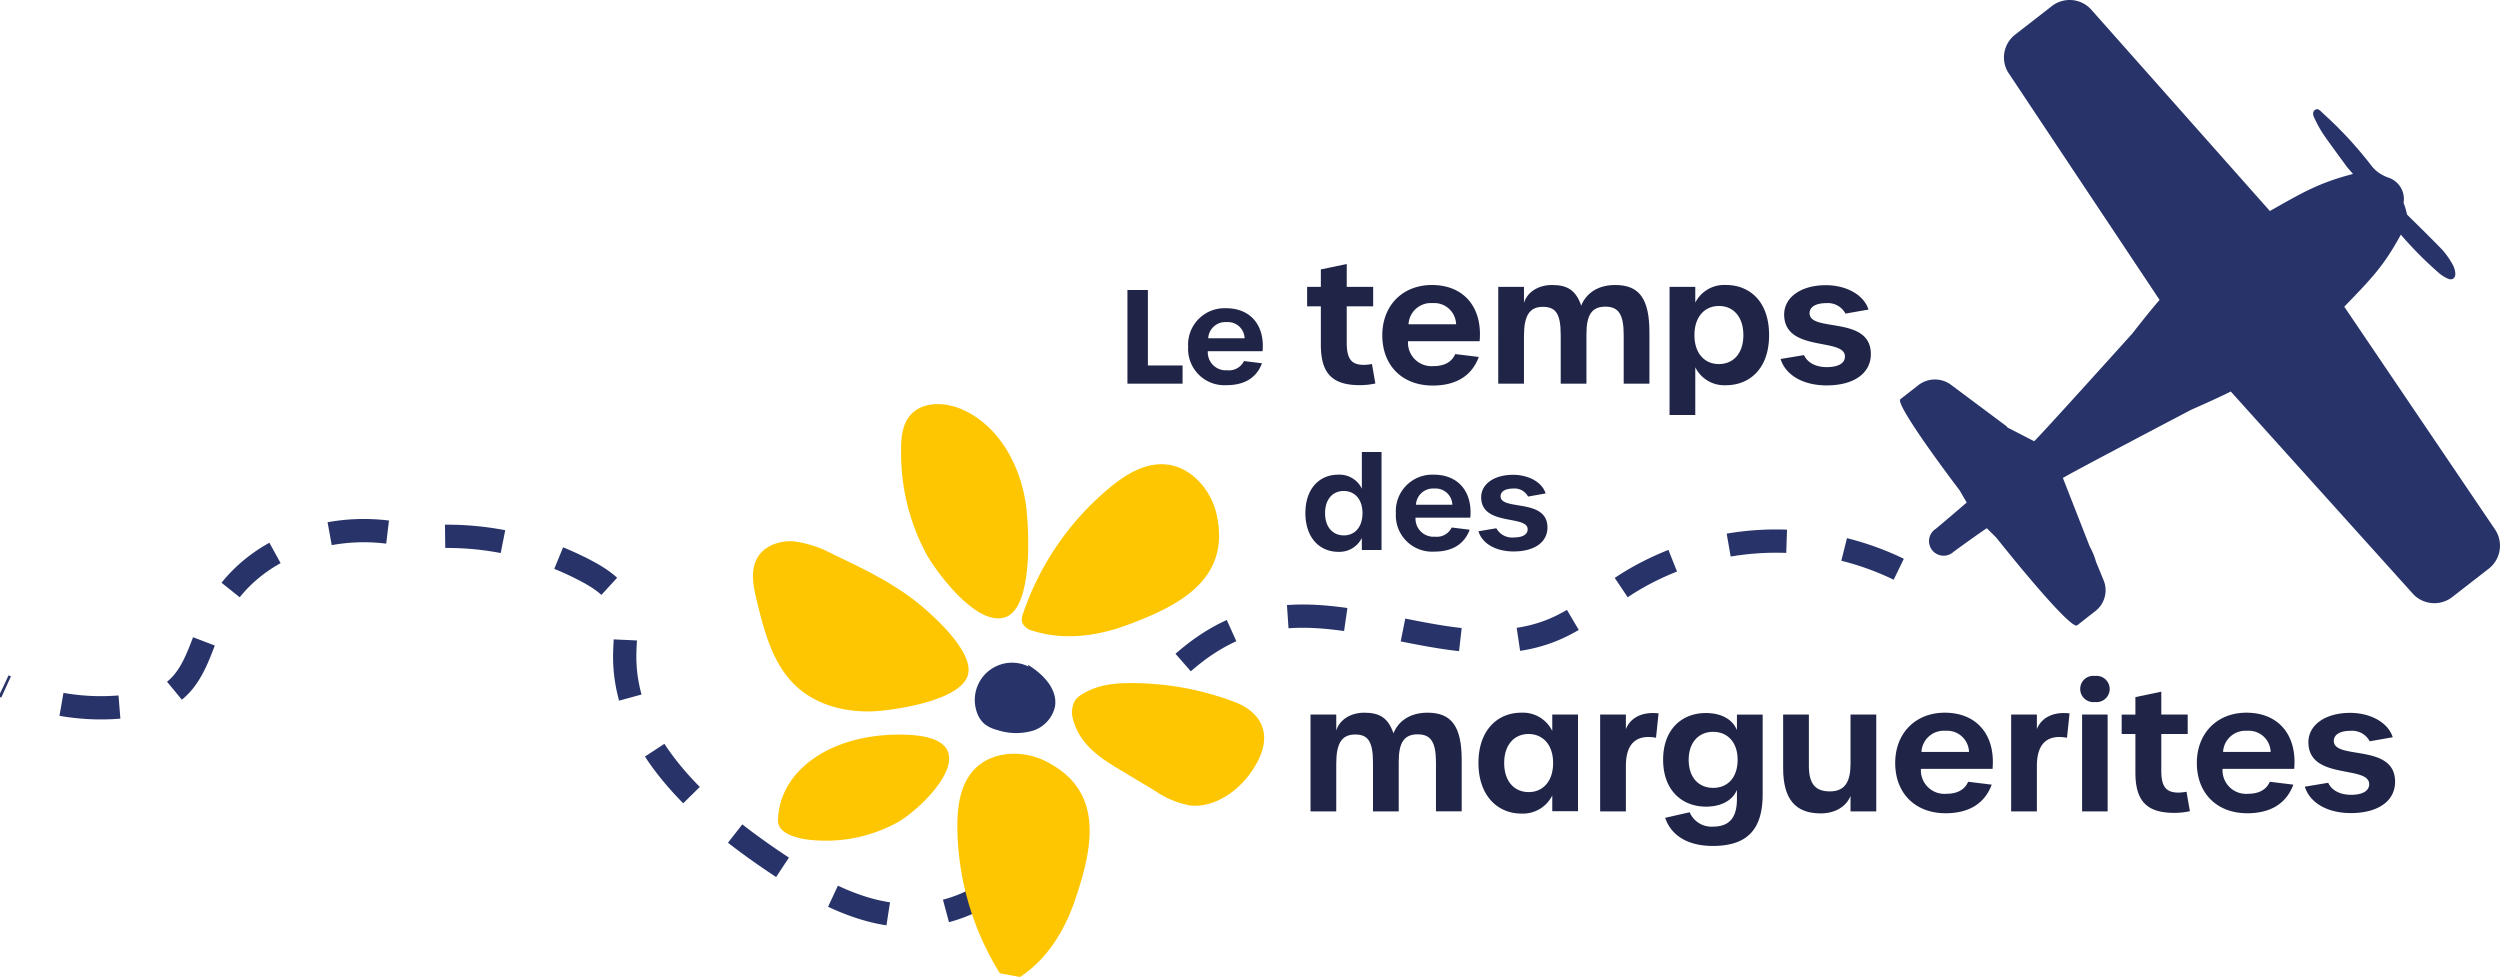 <?xml version="1.0" encoding="UTF-8"?>
<svg xmlns="http://www.w3.org/2000/svg" xmlns:xlink="http://www.w3.org/1999/xlink" width="450" height="175.847" viewBox="0 0 450 175.847">
  <defs>
    <clipPath id="clip-path">
      <rect id="Rectangle_25" data-name="Rectangle 25" width="450" height="175.847" fill="none"></rect>
    </clipPath>
  </defs>
  <g id="Groupe_33" data-name="Groupe 33" clip-path="url(#clip-path)">
    <path id="Tracé_130" data-name="Tracé 130" d="M322.96,122.831c0-4.474,2.587-6.921,5.9-6.921a4.473,4.473,0,0,1,4.264,2.517v-6.594h3.542v17.639H333.12v-2.167a4.517,4.517,0,0,1-4.241,2.493c-3.309,0-5.919-2.493-5.919-6.967m10.277,0c0-2.493-1.4-3.985-3.379-3.985-1.957,0-3.355,1.468-3.355,3.985,0,2.54,1.4,4.008,3.38,4.008s3.355-1.492,3.355-4.008" transform="translate(-87.99 -30.469)" fill="#202548"></path>
    <path id="Tracé_131" data-name="Tracé 131" d="M345.346,124.358a6.558,6.558,0,0,1,6.828-6.921c4.4,0,6.99,3.077,6.571,7.737h-9.858a3.236,3.236,0,0,0,3.5,3.425,2.958,2.958,0,0,0,3.006-1.654l3.239.4c-.955,2.586-3.123,3.938-6.338,3.938a6.526,6.526,0,0,1-6.944-6.921m10.16-1.515a3.01,3.01,0,0,0-3.239-2.912,3.077,3.077,0,0,0-3.309,2.912Z" transform="translate(-94.089 -31.996)" fill="#202548"></path>
    <path id="Tracé_132" data-name="Tracé 132" d="M365.78,127.63l3.216-.536a3.241,3.241,0,0,0,3.145,1.654c1.585,0,2.494-.536,2.494-1.467,0-2.657-8.413-.49-8.365-5.826.046-2.4,2.423-3.985,5.732-3.985,2.749,0,5.219,1.282,5.871,3.355l-3.169.559a2.728,2.728,0,0,0-2.61-1.444c-1.468,0-2.33.512-2.33,1.4,0,2.656,8.435.279,8.435,5.615,0,2.656-2.354,4.311-6.082,4.311-3.31,0-5.687-1.467-6.338-3.635" transform="translate(-99.657 -32.005)" fill="#202548"></path>
    <path id="Tracé_133" data-name="Tracé 133" d="M278.933,71.741h3.682V85.327h6.245v3.285h-9.927Z" transform="translate(-75.995 -19.546)" fill="#202548"></path>
    <path id="Tracé_134" data-name="Tracé 134" d="M293.953,83.178a6.557,6.557,0,0,1,6.827-6.921c4.4,0,6.99,3.077,6.571,7.737h-9.857a3.235,3.235,0,0,0,3.5,3.425A2.958,2.958,0,0,0,304,85.765l3.239.4c-.955,2.586-3.123,3.938-6.339,3.938a6.526,6.526,0,0,1-6.944-6.921m10.16-1.515a3.01,3.01,0,0,0-3.239-2.912,3.078,3.078,0,0,0-3.309,2.912Z" transform="translate(-80.087 -20.776)" fill="#202548"></path>
    <path id="Tracé_135" data-name="Tracé 135" d="M325.86,79.914V72.935h-2.469v-3.5h2.469V66.292l4.662-.975v4.114h4.754v3.5h-4.754v6.552c0,2.957.853,3.992,3.139,3.992a10.656,10.656,0,0,0,1.4-.152l.609,3.5a12.954,12.954,0,0,1-2.8.3c-4.754,0-7.008-1.92-7.008-7.222" transform="translate(-88.108 -17.796)" fill="#202548"></path>
    <path id="Tracé_136" data-name="Tracé 136" d="M341.986,79.562c0-5.363,3.657-9.051,8.928-9.051,5.76,0,9.142,4.023,8.594,10.117H346.618a4.231,4.231,0,0,0,4.571,4.48c1.98,0,3.291-.731,3.931-2.164l4.237.518c-1.248,3.382-4.083,5.15-8.289,5.15-5.484,0-9.081-3.6-9.081-9.051m13.287-1.981a3.938,3.938,0,0,0-4.236-3.809,4.025,4.025,0,0,0-4.328,3.809Z" transform="translate(-93.174 -19.211)" fill="#202548"></path>
    <path id="Tracé_137" data-name="Tracé 137" d="M370.674,70.846h4.632v2.864c.61-1.951,2.591-3.2,5.059-3.2,2.835,0,4.3,1.005,5.241,3.717.823-2.1,2.865-3.717,6.125-3.717,4.359,0,6.156,2.5,6.156,8.563v9.2h-4.632V79.5c0-3.688-.915-5.09-3.291-5.09-2.439,0-3.414,1.463-3.414,4.937v8.929h-4.632V79.531c0-3.779-.853-5.089-3.2-5.089-2.407,0-3.414,1.554-3.414,5.241v8.594h-4.632Z" transform="translate(-100.99 -19.211)" fill="#202548"></path>
    <path id="Tracé_138" data-name="Tracé 138" d="M413.056,70.846h4.632v2.834a5.829,5.829,0,0,1,5.577-3.168c3.991,0,7.709,2.742,7.709,9.019s-3.748,9.02-7.74,9.02a5.822,5.822,0,0,1-5.547-3.23v8.594h-4.632Zm13.287,8.685c0-3.291-1.8-5.241-4.389-5.241s-4.418,1.951-4.418,5.241,1.828,5.211,4.388,5.211c2.621,0,4.419-1.92,4.419-5.211" transform="translate(-112.537 -19.211)" fill="#202548"></path>
    <path id="Tracé_139" data-name="Tracé 139" d="M440.53,83.84l4.205-.7c.64,1.372,2.133,2.164,4.114,2.164,2.072,0,3.261-.7,3.261-1.92,0-3.474-11-.64-10.94-7.619.061-3.139,3.168-5.211,7.5-5.211,3.6,0,6.825,1.676,7.679,4.389l-4.144.73a3.57,3.57,0,0,0-3.413-1.889c-1.92,0-3.048.671-3.048,1.828,0,3.474,11.032.365,11.032,7.344,0,3.475-3.078,5.638-7.954,5.638-4.328,0-7.436-1.919-8.289-4.754" transform="translate(-120.022 -19.222)" fill="#202548"></path>
    <path id="Tracé_140" data-name="Tracé 140" d="M569.554,47.627A15.2,15.2,0,0,0,567.719,45c-2.088-2.174-4.248-4.264-6.386-6.38a11.729,11.729,0,0,0-.619-2.106,4.059,4.059,0,0,0-2.8-4.565,6.7,6.7,0,0,1-1.218-.578c-.084-.055-.171-.1-.256-.155a6.164,6.164,0,0,1-1.579-1.48,70.353,70.353,0,0,0-8.658-9.341c-.434-.4-.905-1.063-1.489-.558-.548.474-.168,1.182.1,1.724a20.425,20.425,0,0,0,1.521,2.7c1.382,1.984,2.829,3.914,4.25,5.867l1.024,1.184c-6.211,1.623-9.073,3.344-14.958,6.672L504.527,1.766A5.223,5.223,0,0,0,497.4,1.1l-6.587,5.122a5.193,5.193,0,0,0-1.294,6.783L516.8,53.988c-1.734,1.95-4.935,6.075-4.935,6.075s-16.388,18.2-17.64,19.357l-4.8-2.463-.2-.249-10.073-7.519a4.875,4.875,0,0,0-5.734.107l-3.274,2.558c-.76.594,4.34,8.053,10.669,16.427l1.263,2.172c-1.731,1.5-3.553,3.053-5.563,4.731a2.628,2.628,0,1,0,3.21,4.133c2.1-1.535,4.052-2.937,5.969-4.238l1.707,1.685c7.035,8.823,13.72,16.449,14.553,15.8L505.232,110a4.734,4.734,0,0,0,1.544-5.417l-1.429-3.476a12.4,12.4,0,0,0-1.133-2.757h0l-4.821-12.315c1.4-.905,23.111-12.285,23.111-12.285s4.8-2.1,7.107-3.278l32.932,36.572a5.262,5.262,0,0,0,6.923.435l6.587-5.123a5.237,5.237,0,0,0,1.118-7.062L550.04,55.206c4.76-4.939,7.013-7.151,10.186-12.971a66.282,66.282,0,0,0,7,7.033,6.528,6.528,0,0,0,1.539.924c.817.31,1.382-.232,1.247-1.163a3.791,3.791,0,0,0-.462-1.4" transform="translate(-128.072 0)" fill="#283469"></path>
    <path id="Tracé_141" data-name="Tracé 141" d="M324.23,176.658h4.632v2.864c.609-1.951,2.59-3.2,5.058-3.2,2.835,0,4.3,1.005,5.242,3.717.823-2.1,2.864-3.717,6.125-3.717,4.358,0,6.156,2.5,6.156,8.563v9.2h-4.632v-8.776c0-3.688-.915-5.09-3.291-5.09-2.438,0-3.414,1.463-3.414,4.937v8.929h-4.632v-8.746c0-3.779-.853-5.089-3.2-5.089-2.407,0-3.413,1.554-3.413,5.241v8.594H324.23Z" transform="translate(-88.336 -48.039)" fill="#202548"></path>
    <path id="Tracé_142" data-name="Tracé 142" d="M365.775,185.374c0-5.851,3.383-9.05,7.711-9.05a5.875,5.875,0,0,1,5.577,3.291v-2.956h4.632v17.4h-4.632v-2.835a5.906,5.906,0,0,1-5.546,3.261c-4.327,0-7.741-3.261-7.741-9.112m13.439,0c0-3.26-1.828-5.211-4.418-5.211-2.56,0-4.388,1.92-4.388,5.211,0,3.321,1.828,5.241,4.418,5.241,2.56,0,4.388-1.951,4.388-5.241" transform="translate(-99.655 -48.039)" fill="#202548"></path>
    <path id="Tracé_143" data-name="Tracé 143" d="M395.886,176.681h4.632V179.3c.609-1.615,2.408-3.23,5.882-2.835l-.458,4.389c-3.473-.64-5.424.975-5.424,5.028v8.228h-4.632Z" transform="translate(-107.859 -48.062)" fill="#202548"></path>
    <path id="Tracé_144" data-name="Tracé 144" d="M411.832,195.27l4.418-1.006a4.24,4.24,0,0,0,4.175,2.591c2.8,0,4.327-1.433,4.327-4.967v-1.646c-.853,2.072-3.108,3.017-5.546,3.017-4.357,0-7.74-2.956-7.74-8.442,0-5.454,3.353-8.411,7.71-8.411,2.469,0,4.723.944,5.577,3.078v-2.8h4.632v14.353c0,6.552-2.987,9.294-8.99,9.294-4.418,0-7.466-1.828-8.563-5.059m13.043-10.453c0-3.138-1.8-5.028-4.418-5.028-2.56,0-4.389,1.89-4.389,5.028,0,3.23,1.828,5.059,4.419,5.059s4.388-1.859,4.388-5.059" transform="translate(-112.104 -48.062)" fill="#202548"></path>
    <path id="Tracé_145" data-name="Tracé 145" d="M441.159,186.414v-9.629h4.632v9.2c0,3.169,1.067,4.632,3.78,4.632,2.681,0,3.717-1.706,3.717-4.936v-8.9h4.632v17.431h-4.632v-2.773c-.762,1.889-2.743,3.139-5.363,3.139-4.663,0-6.766-2.682-6.766-8.167" transform="translate(-120.194 -48.165)" fill="#202548"></path>
    <path id="Tracé_146" data-name="Tracé 146" d="M468.883,185.374c0-5.363,3.657-9.051,8.929-9.051,5.759,0,9.142,4.023,8.593,10.117H473.515a4.232,4.232,0,0,0,4.572,4.48c1.98,0,3.291-.731,3.931-2.164l4.236.518c-1.249,3.382-4.084,5.15-8.289,5.15-5.485,0-9.081-3.6-9.081-9.051m13.286-1.981a3.936,3.936,0,0,0-4.236-3.809,4.024,4.024,0,0,0-4.327,3.809Z" transform="translate(-127.747 -48.039)" fill="#202548"></path>
    <path id="Tracé_147" data-name="Tracé 147" d="M497.571,176.681H502.2V179.3c.609-1.615,2.407-3.23,5.882-2.835l-.458,4.389c-3.473-.64-5.424.975-5.424,5.028v8.228h-4.632Z" transform="translate(-135.563 -48.062)" fill="#202548"></path>
    <path id="Tracé_148" data-name="Tracé 148" d="M514.658,169.581a2.344,2.344,0,0,1,2.651-2.346,2.364,2.364,0,1,1,0,4.693,2.361,2.361,0,0,1-2.651-2.347m.335,4.6h4.6v17.431h-4.6Z" transform="translate(-140.218 -45.563)" fill="#202548"></path>
    <path id="Tracé_149" data-name="Tracé 149" d="M527.386,185.727v-6.979h-2.469v-3.5h2.469V172.1l4.662-.975v4.114H536.8v3.5h-4.754V185.3c0,2.957.854,3.992,3.14,3.992a10.65,10.65,0,0,0,1.4-.152l.609,3.5a12.955,12.955,0,0,1-2.8.3c-4.754,0-7.008-1.92-7.008-7.222" transform="translate(-143.014 -46.624)" fill="#202548"></path>
    <path id="Tracé_150" data-name="Tracé 150" d="M543.512,185.374c0-5.363,3.657-9.051,8.929-9.051,5.76,0,9.142,4.023,8.594,10.117H548.144a4.231,4.231,0,0,0,4.571,4.48c1.98,0,3.292-.731,3.931-2.164l4.236.518c-1.248,3.382-4.083,5.15-8.288,5.15-5.485,0-9.082-3.6-9.082-9.051m13.287-1.981a3.937,3.937,0,0,0-4.236-3.809,4.025,4.025,0,0,0-4.328,3.809Z" transform="translate(-148.08 -48.039)" fill="#202548"></path>
    <path id="Tracé_151" data-name="Tracé 151" d="M570.233,189.652l4.205-.7c.639,1.372,2.133,2.164,4.114,2.164,2.071,0,3.26-.7,3.26-1.92,0-3.474-11-.64-10.94-7.619.061-3.139,3.169-5.211,7.5-5.211,3.6,0,6.826,1.676,7.679,4.389l-4.144.73a3.571,3.571,0,0,0-3.413-1.889c-1.92,0-3.048.671-3.048,1.828,0,3.474,11.031.365,11.031,7.344,0,3.475-3.078,5.638-7.953,5.638-4.328,0-7.436-1.919-8.289-4.754" transform="translate(-155.36 -48.051)" fill="#202548"></path>
    <path id="Tracé_152" data-name="Tracé 152" d="M250.882,164.672a6.71,6.71,0,0,0-9.336,8.2,4.78,4.78,0,0,0,1.412,2.152,6.19,6.19,0,0,0,2.271,1.061,10.86,10.86,0,0,0,6.255.165,5.908,5.908,0,0,0,4.13-4.4c.511-3.148-2.191-5.883-4.92-7.533" transform="translate(-65.714 -44.681)" fill="#283469"></path>
    <path id="Tracé_153" data-name="Tracé 153" d="M342.023,138.233a50.675,50.675,0,0,0-48.436,2.316c-4.666,2.907-8.893,6.612-13.991,8.669C262.8,156,243.418,142.9,225.982,147.8c-26.464,7.446-32.668,50.695-60.086,52.7-9.814.717-18.974-4.61-27.1-10.162-12.924-8.831-26.28-21.02-26.1-36.672.038-3.321.672-6.848-.818-9.816-1.2-2.381-3.554-3.938-5.9-5.2a53.464,53.464,0,0,0-30.83-6.055c-14.122-4.071-30.835,1.422-36.719,14.889-2.068,4.733-3.25,10.4-7.594,13.195a15.09,15.09,0,0,1-5.711,1.937A40.826,40.826,0,0,1,.9,159.224" transform="translate(-0.246 -35.767)" fill="none" stroke="#283469" stroke-miterlimit="10" stroke-width="4.19" stroke-dasharray="10.475 10.475 10.475 10.475 10.475 10.475"></path>
    <path id="Tracé_154" data-name="Tracé 154" d="M298.7,182.974c-2.615,5.181-7.78,8.578-12.245,8.053a16.449,16.449,0,0,1-6.366-2.684l-6.3-3.78c-3.41-2.044-7.036-4.376-8.312-8.814a4.413,4.413,0,0,1,.308-3.656,3.894,3.894,0,0,1,1.189-1.05c2.848-1.783,5.962-2.052,8.918-2.045a52.446,52.446,0,0,1,18.71,3.446c3.745,1.438,6.974,4.841,4.1,10.531" transform="translate(-72.26 -46.043)" fill="#fdc600"></path>
    <path id="Tracé_155" data-name="Tracé 155" d="M271.612,143.846c-5.353,1.975-11.338,2.732-16.774,1a2.752,2.752,0,0,1-1.98-1.5,2.844,2.844,0,0,1,.2-1.724,50.64,50.64,0,0,1,15.465-22.473c2.875-2.391,6.337-4.551,10.066-4.275,4.6.34,8.261,4.5,9.268,9,2.615,11.708-6.712,16.458-16.242,19.975" transform="translate(-68.872 -31.289)" fill="#fdc600"></path>
    <path id="Tracé_156" data-name="Tracé 156" d="M244.51,226a50.635,50.635,0,0,1-7.655-26.185c-.038-3.739.474-7.787,3.043-10.5,3.171-3.354,8.707-3.561,12.835-1.5,10.729,5.367,8.52,15.6,5.228,25.208-1.849,5.4-5.043,10.516-9.822,13.634" transform="translate(-64.53 -50.805)" fill="#fdc600"></path>
    <path id="Tracé_157" data-name="Tracé 157" d="M227.516,127.021a38.416,38.416,0,0,1-4.581-18.642c-.019-2.237.175-4.654,1.62-6.362,2.149-2.544,6.189-2.442,9.249-1.129,6.762,2.9,10.743,10.269,11.645,17.571.528,4.273,1.235,18.06-3.7,19.853-5.06,1.839-12.257-7.8-14.237-11.29" transform="translate(-60.738 -27.239)" fill="#fdc600"></path>
    <path id="Tracé_158" data-name="Tracé 158" d="M209.294,164.419c-5.424.532-11.245-.71-15.232-4.427-4.21-3.924-5.749-9.859-7.1-15.454-.62-2.574-1.2-5.46.163-7.73,1.293-2.156,4.047-3.075,6.554-2.885a20.526,20.526,0,0,1,7.113,2.37c4.947,2.356,9.932,4.735,14.3,8.041,2.827,2.14,10.727,8.986,9.954,13.343-.819,4.605-11.753,6.35-15.755,6.743" transform="translate(-50.756 -36.48)" fill="#fdc600"></path>
    <path id="Tracé_159" data-name="Tracé 159" d="M214.183,197.439a26.792,26.792,0,0,1-16.072,3.236c-2.046-.207-4.668-.965-5.408-2.456a2.542,2.542,0,0,1-.207-1.3c.343-8.478,8.9-14.769,20.608-15.15,19.415-.632,6.015,12.816,1.079,15.666" transform="translate(-52.444 -49.518)" fill="#fdc600"></path>
  </g>
</svg>
